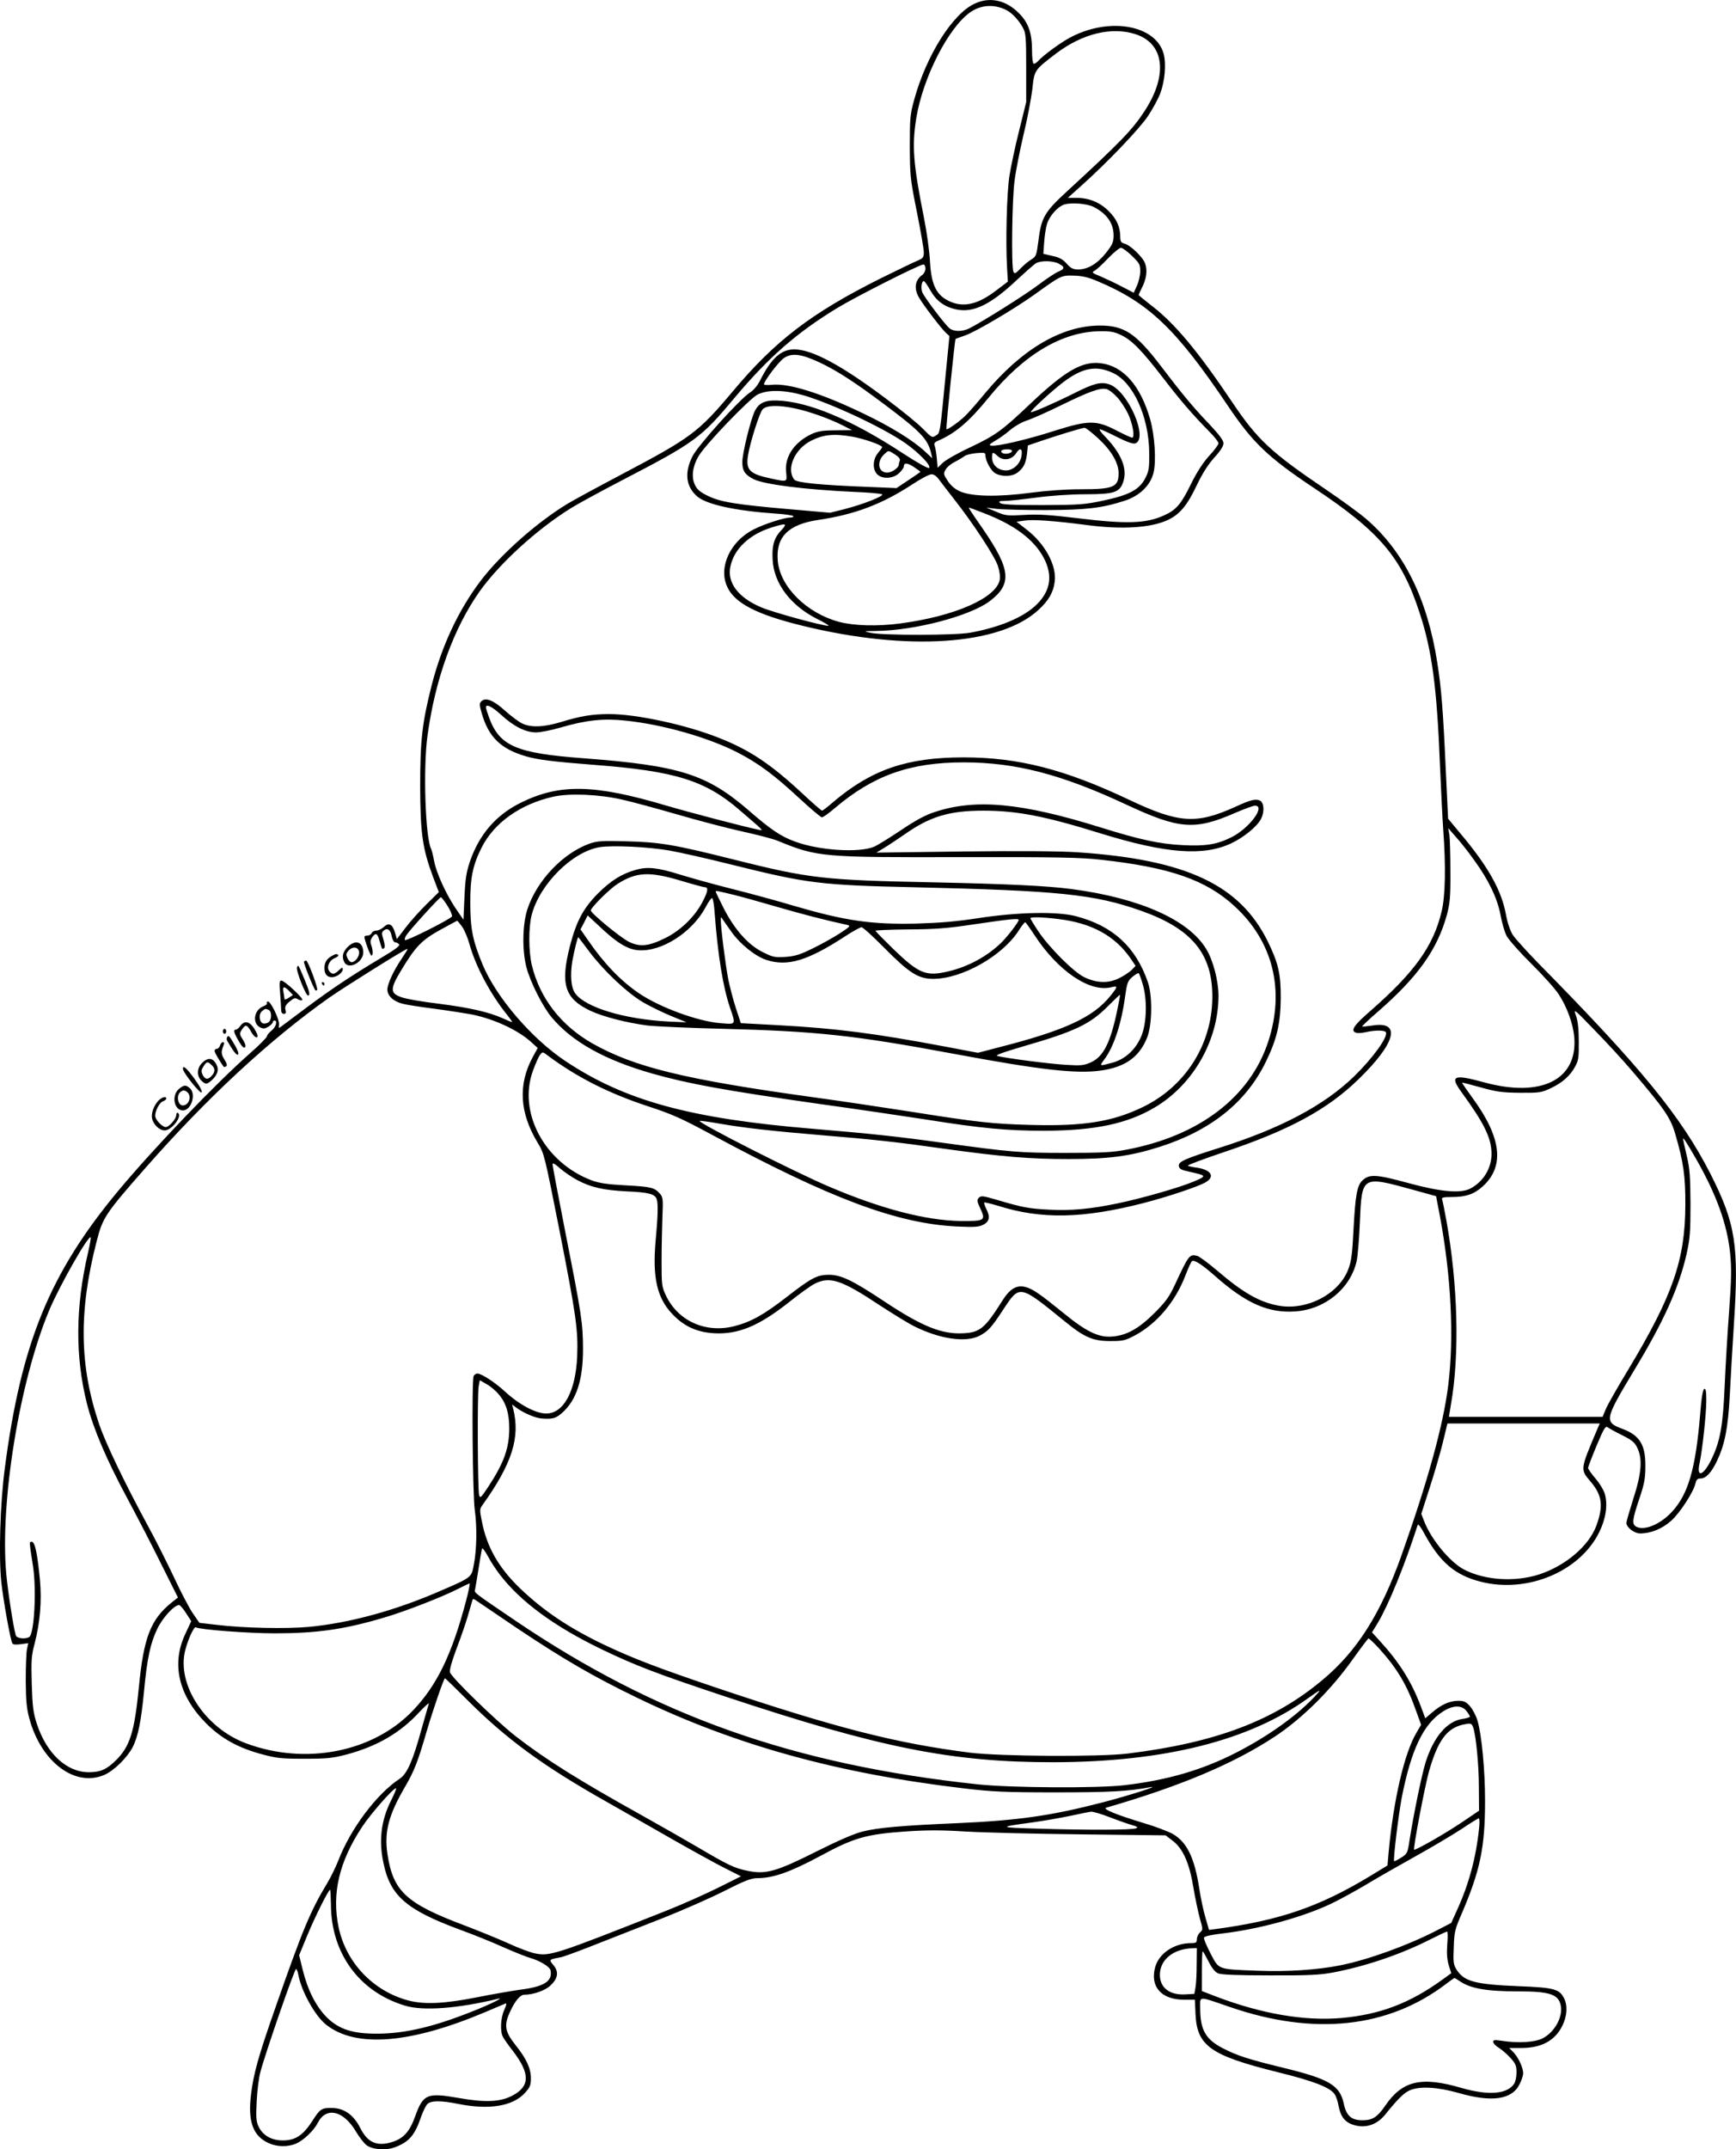 <?xml version="1.0" encoding="UTF-8"?>
<svg xmlns="http://www.w3.org/2000/svg" version="1.0" viewBox="0 0 1042.708 1290.634" preserveAspectRatio="xMidYMid meet">
  <g transform="translate(-54.129,1333.802) scale(0.1,-0.1)" fill="#000000" stroke="none">
    <path d="M6395 13316 c-133 -62 -289 -310 -362 -574 -25 -89 -27 -112 -27 -282 1 -177 2 -194 42 -393 23 -115 42 -224 42 -243 0 -31 -4 -37 -37 -51 -21 -8 -121 -57 -223 -107 -416 -208 -633 -374 -890 -681 -204 -243 -249 -276 -662 -494 -144 -76 -294 -157 -333 -181 -184 -113 -397 -302 -517 -460 -132 -174 -232 -387 -293 -623 -58 -229 -70 -331 -70 -612 1 -282 14 -373 77 -542 l35 -92 -74 -73 c-41 -40 -98 -104 -126 -141 l-52 -68 -11 38 c-15 52 -37 63 -67 35 -13 -12 -33 -22 -45 -22 -13 0 -25 -7 -28 -15 -4 -8 -15 -15 -25 -15 -10 0 -19 -3 -19 -7 0 -19 35 -113 42 -113 11 0 10 33 -1 63 -7 18 -5 30 5 46 22 31 32 26 45 -21 15 -51 15 -52 27 -44 6 4 5 23 -3 50 -12 38 -12 46 1 56 22 19 41 5 48 -34 4 -20 13 -36 19 -36 7 0 18 -5 25 -12 8 -8 -17 -28 -106 -81 -181 -108 -305 -191 -452 -301 -74 -55 -142 -106 -151 -113 -14 -10 -15 -9 -12 11 6 28 -53 149 -68 140 -6 -3 -8 -9 -4 -12 3 -3 -8 -11 -25 -18 -55 -23 -64 -103 -15 -126 19 -9 29 -7 50 6 14 9 25 21 25 26 0 6 5 10 10 10 20 0 9 -39 -17 -60 -15 -12 -28 -27 -28 -34 0 -7 -45 -53 -100 -101 -208 -183 -577 -568 -793 -827 -412 -495 -584 -915 -682 -1668 -28 -210 -37 -528 -21 -681 13 -118 55 -351 67 -370 4 -7 23 -8 51 -4 l44 6 -8 -38 c-4 -21 -7 -105 -7 -188 1 -120 5 -166 22 -228 71 -260 274 -413 450 -337 58 25 138 104 171 168 31 61 50 154 67 330 19 203 38 291 80 379 32 67 102 143 131 143 6 0 25 -22 42 -49 l31 -48 -35 -75 c-86 -181 -42 -371 125 -539 91 -91 194 -148 338 -186 85 -23 117 -26 252 -26 136 0 167 3 255 26 182 49 320 129 435 254 35 37 61 60 57 51 -3 -9 -22 -77 -43 -150 -53 -194 -87 -271 -132 -301 -139 -92 -295 -300 -369 -492 -15 -38 -44 -98 -65 -133 -102 -168 -150 -284 -313 -751 -102 -291 -131 -395 -146 -521 -20 -161 12 -249 106 -291 49 -23 113 -24 163 -4 46 20 108 78 133 127 49 96 152 73 226 -50 21 -36 51 -74 65 -85 38 -28 118 -34 174 -12 83 32 117 71 155 183 11 31 27 64 36 74 20 23 80 24 188 2 186 -37 327 -13 399 66 31 34 36 47 36 88 0 60 -27 118 -91 198 -65 82 -72 119 -35 200 31 68 62 104 87 104 53 0 124 25 155 54 47 43 53 83 20 123 -29 35 -30 34 44 48 19 4 123 42 230 85 107 42 285 112 395 155 110 44 270 114 355 157 124 63 163 78 200 78 96 0 199 37 378 133 205 111 276 131 522 148 124 8 211 8 350 -1 102 -6 414 -14 693 -17 l509 -6 41 -31 c63 -47 102 -134 126 -281 11 -66 29 -150 39 -187 19 -66 19 -68 1 -84 -11 -10 -19 -28 -19 -41 0 -19 -5 -23 -33 -23 -102 0 -193 -60 -217 -143 -33 -118 36 -197 173 -197 l65 0 4 -88 c9 -189 90 -247 493 -347 216 -53 316 -92 343 -133 8 -12 19 -44 23 -69 12 -61 33 -91 74 -109 76 -31 152 -11 206 56 74 92 114 132 148 146 61 26 165 20 293 -16 201 -58 322 -40 367 54 12 23 21 52 21 64 0 34 -28 93 -57 125 l-27 27 71 0 c122 0 203 43 248 133 29 58 33 123 10 167 -28 54 -61 63 -268 71 -267 11 -332 28 -378 101 -18 29 -20 46 -16 133 3 92 7 108 47 200 112 261 141 400 141 680 0 182 -20 397 -46 483 -9 29 -29 67 -45 85 -24 27 -35 32 -72 32 -51 -1 -101 -23 -156 -71 l-40 -34 -27 72 c-55 146 -127 262 -244 390 l-49 54 36 59 c65 110 162 348 238 585 3 9 17 -8 37 -45 95 -177 186 -255 342 -295 279 -71 594 60 711 296 40 80 53 164 35 229 -6 23 -31 65 -56 94 -25 29 -45 58 -45 64 0 7 23 67 51 134 44 105 54 121 67 110 8 -6 47 -28 86 -47 58 -29 75 -42 91 -75 33 -66 26 -155 -24 -308 -22 -70 -41 -135 -41 -143 0 -28 47 -64 83 -64 64 0 133 28 187 77 52 47 134 173 145 224 5 22 12 29 31 29 32 0 65 36 98 105 48 102 66 197 77 395 5 102 16 289 24 415 32 485 12 614 -141 916 -175 342 -413 634 -1034 1264 -70 72 -139 148 -153 170 -15 24 -32 73 -41 124 -26 142 -108 288 -268 478 l-79 95 -15 316 c-15 337 -26 469 -50 622 -60 383 -200 666 -426 861 -42 36 -153 117 -245 179 -328 222 -409 297 -562 525 -205 305 -345 473 -486 580 -41 32 -75 60 -75 62 0 2 9 21 19 41 28 54 35 105 21 146 -13 39 -89 113 -127 122 -18 5 -23 13 -23 38 0 61 -21 108 -69 156 -53 53 -118 80 -195 80 l-51 0 80 72 c155 138 351 343 402 420 28 42 61 103 73 135 28 74 37 178 20 240 -50 175 -336 221 -570 91 -60 -34 -154 -103 -184 -137 -10 -11 -23 -18 -27 -15 -5 3 -9 38 -9 78 0 107 -22 169 -80 226 -77 78 -175 99 -265 56z m194 -40 c33 -18 74 -62 97 -106 17 -31 19 -59 19 -240 l0 -205 -42 -170 c-24 -94 -50 -218 -59 -275 -16 -107 -23 -393 -14 -549 l5 -84 -70 -53 c-105 -81 -191 -103 -272 -69 -86 36 -118 98 -126 245 -3 58 -19 175 -36 260 -65 326 -73 432 -46 600 40 241 190 538 322 633 66 47 147 52 222 13z m772 -143 c174 -56 197 -245 55 -462 -72 -111 -144 -186 -467 -483 -135 -124 -154 -158 -171 -299 -11 -84 -13 -91 -42 -109 -17 -10 -47 -35 -66 -55 -30 -31 -35 -33 -42 -18 -13 33 -8 434 7 544 7 59 32 184 54 278 23 94 46 218 53 274 12 115 12 114 143 214 157 119 333 162 476 116z m-250 -1038 c78 -40 119 -98 119 -170 0 -40 -6 -55 -46 -106 -52 -65 -109 -99 -167 -99 -30 0 -44 7 -68 34 -23 26 -43 38 -86 47 l-55 13 5 70 c3 39 10 88 17 109 15 49 64 104 104 117 43 13 136 6 177 -15z m229 -293 c45 -44 50 -52 50 -93 0 -24 -9 -63 -20 -87 l-19 -42 -73 38 c-40 21 -98 48 -128 61 -49 20 -53 23 -35 33 11 5 48 39 81 74 34 35 69 64 78 64 9 0 39 -22 66 -48z m-440 -47 c39 -20 38 -32 -4 -49 -18 -8 -71 -43 -117 -78 -76 -58 -337 -222 -416 -262 -42 -21 -96 -20 -120 2 -31 27 -152 188 -162 215 -10 26 -4 67 9 67 5 0 22 -25 39 -55 36 -64 85 -100 156 -115 103 -22 207 29 363 176 54 50 106 96 117 102 29 16 101 15 135 -3z m-800 -29 c0 -14 -8 -31 -18 -38 -46 -32 -53 -84 -19 -140 28 -47 132 -183 160 -209 l21 -19 -18 -183 c-40 -416 -37 -397 -63 -414 -23 -15 -25 -14 -79 41 -30 31 -130 112 -221 180 -269 202 -445 296 -551 296 -79 0 -138 -53 -205 -186 -16 -32 -40 -60 -61 -73 -60 -38 -313 -318 -346 -384 -49 -99 -39 -182 30 -241 58 -48 227 -85 468 -102 56 -3 105 -11 108 -15 3 -5 -6 -9 -19 -9 -36 0 -153 -38 -217 -70 -142 -71 -215 -228 -161 -345 44 -99 179 -168 454 -235 628 -154 1184 -117 1414 94 61 55 91 106 99 169 14 98 -57 230 -171 317 l-58 45 49 7 c51 8 183 -2 374 -27 213 -28 384 -17 487 31 71 34 116 88 172 207 33 69 66 122 104 165 38 41 57 71 57 88 0 18 -25 51 -87 117 -94 98 -162 180 -286 343 -153 201 -223 248 -372 247 -227 -1 -467 -142 -685 -404 -52 -63 -108 -127 -125 -142 -36 -34 -104 -82 -109 -76 -4 5 50 539 55 542 2 1 29 11 58 21 60 20 297 160 417 246 158 114 161 115 233 113 49 -1 86 -9 141 -32 312 -131 475 -287 788 -752 148 -220 242 -309 512 -489 401 -266 530 -419 639 -755 73 -222 103 -446 121 -905 6 -146 15 -323 20 -395 16 -217 13 -398 -10 -491 -49 -207 -163 -365 -427 -596 -102 -88 -123 -121 -85 -132 9 -3 35 -1 57 4 52 12 112 13 120 0 16 -26 -77 -155 -192 -267 -180 -174 -441 -312 -812 -429 -206 -65 -243 -82 -239 -108 2 -17 15 -24 63 -34 106 -24 107 -25 24 -60 -89 -37 -314 -101 -454 -130 -163 -34 -280 -45 -410 -38 -122 6 -162 13 -319 60 -80 23 -92 25 -105 12 -13 -14 -12 -21 9 -66 33 -71 26 -75 -118 -74 -208 3 -476 72 -790 206 -205 87 -790 384 -778 395 2 2 55 -5 117 -16 143 -25 316 -45 629 -71 294 -24 440 -40 722 -80 353 -49 517 -62 748 -62 243 0 370 17 546 73 309 98 522 269 640 514 65 134 86 225 88 375 1 149 -14 214 -78 345 -168 340 -489 491 -1141 535 -104 7 -344 9 -685 5 l-525 -7 43 26 c24 14 79 51 123 81 155 110 271 145 477 145 201 0 371 -33 702 -136 395 -122 619 -139 787 -60 76 36 155 101 179 147 21 42 18 96 -6 109 -25 13 -56 6 -149 -37 -234 -106 -339 -99 -637 42 -386 183 -666 255 -995 255 -340 0 -553 -73 -784 -269 -32 -28 -62 -51 -66 -51 -4 0 -56 45 -116 101 -193 180 -321 265 -508 338 -198 78 -492 141 -654 141 -103 0 -174 -12 -291 -48 -103 -31 -181 -34 -233 -8 -21 10 -67 45 -102 76 -69 63 -117 82 -142 57 -13 -13 -13 -21 2 -73 41 -142 114 -213 263 -257 70 -21 166 -33 412 -52 485 -37 668 -93 874 -272 148 -127 145 -124 116 -118 -88 18 -412 103 -555 145 -433 129 -641 133 -873 19 -150 -73 -252 -191 -308 -354 -22 -66 -28 -104 -33 -215 l-6 -135 -44 64 c-59 86 -119 217 -132 288 -6 32 -14 65 -18 73 -35 67 -49 485 -22 680 46 339 156 643 312 865 120 169 345 375 552 503 37 23 174 98 305 166 437 227 474 254 672 491 205 245 375 394 618 542 109 67 497 263 520 263 6 0 12 -11 12 -24z m1175 -400 c65 -31 124 -91 255 -261 104 -135 170 -212 278 -322 29 -29 52 -59 52 -67 0 -8 -25 -42 -55 -74 -36 -40 -73 -95 -109 -168 -60 -123 -89 -157 -161 -190 -110 -50 -224 -54 -519 -18 -166 20 -234 25 -321 20 -103 -6 -114 -5 -170 19 l-60 25 65 -8 c36 -4 169 -7 295 -7 243 1 336 12 474 57 88 29 153 92 171 168 17 70 7 223 -20 319 -58 203 -162 322 -298 338 -112 13 -214 -46 -428 -249 -167 -158 -202 -183 -359 -258 -72 -33 -144 -75 -161 -91 l-31 -30 -5 58 c-3 32 -9 66 -13 75 -5 13 0 21 22 30 104 45 186 115 303 259 211 259 442 396 670 398 59 1 86 -4 125 -23z m-1812 -164 c103 -48 213 -119 394 -255 213 -160 258 -206 277 -291 l7 -30 -45 42 c-73 67 -204 148 -369 227 -258 124 -451 184 -553 172 -24 -2 -44 -1 -44 3 0 20 89 137 120 158 47 32 104 25 213 -26z m1764 -64 c121 -56 215 -263 217 -478 1 -94 -2 -111 -24 -154 -35 -68 -96 -101 -252 -134 -113 -24 -143 -26 -365 -27 -181 0 -245 3 -255 13 -10 9 -4 12 28 12 21 0 107 9 189 20 89 12 209 20 295 20 174 0 207 11 228 75 26 77 -10 167 -106 268 -26 26 -41 47 -34 47 7 0 53 -21 102 -46 57 -29 97 -43 109 -39 84 26 -44 319 -155 355 -50 17 -93 6 -208 -52 -118 -59 -257 -120 -263 -115 -6 7 134 135 200 184 114 84 194 98 294 51z m24 -145 c22 -24 52 -70 66 -100 29 -63 42 -143 24 -143 -6 0 -47 19 -92 42 -122 64 -169 64 -374 -1 -165 -53 -342 -94 -379 -89 -17 2 -13 8 24 30 25 14 65 43 89 64 24 21 69 47 100 57 31 10 126 52 211 94 162 79 227 103 266 95 13 -2 42 -24 65 -49z m-1886 12 c171 -50 474 -192 611 -286 83 -58 160 -137 146 -151 -5 -5 -69 30 -153 85 -314 206 -574 315 -763 320 -70 2 -106 -15 -130 -61 -25 -49 -76 -255 -76 -308 0 -53 15 -76 67 -103 63 -32 306 -63 608 -77 83 -3 156 -10 164 -14 17 -9 -111 -60 -228 -90 l-84 -21 -241 21 c-321 28 -417 43 -492 80 -48 23 -66 39 -79 67 -22 46 -14 110 21 170 40 70 307 347 356 372 61 30 160 28 273 -4z m-47 -80 c82 -17 205 -61 284 -101 l57 -29 -97 -1 c-75 0 -107 -5 -143 -21 -105 -48 -166 -136 -156 -229 6 -62 10 -61 -93 -39 -126 27 -150 50 -136 138 13 80 69 256 88 277 23 25 94 27 196 5z m1820 -180 c79 -73 122 -147 122 -208 0 -84 -29 -97 -228 -97 -90 0 -203 -8 -301 -21 -196 -26 -352 -23 -423 8 -31 14 -56 35 -74 63 -26 39 -27 44 -13 68 7 14 32 35 55 46 23 12 48 27 57 34 9 8 41 16 72 19 46 4 55 3 55 -11 0 -36 34 -97 61 -111 41 -22 101 -19 133 6 36 28 49 55 56 113 l5 49 85 29 c104 35 241 77 256 77 6 1 43 -28 82 -64z m-1478 11 c69 -12 180 -51 180 -63 0 -3 -11 -18 -25 -35 -32 -38 -34 -99 -5 -128 31 -31 96 -27 132 7 15 15 28 32 28 39 0 25 20 24 60 -2 22 -15 40 -28 40 -29 0 -1 -32 -24 -72 -50 l-72 -48 -166 7 c-287 11 -433 25 -448 44 -50 64 2 183 100 233 75 38 138 44 248 25z m1016 -120 c-10 -51 -59 -90 -105 -82 -43 6 -71 37 -71 77 0 34 4 35 33 9 33 -32 86 -24 112 17 24 38 40 27 31 -21z m-56 35 c0 -13 -34 -23 -54 -15 -9 3 -13 10 -10 15 7 12 64 12 64 0z m-703 -22 c22 -14 32 -27 29 -36 -3 -8 -6 -19 -6 -24 0 -20 -42 -49 -70 -49 -54 0 -65 66 -18 110 27 25 23 25 65 -1z m260 -145 c10 -14 54 -71 97 -126 113 -144 241 -339 261 -398 10 -31 15 -64 11 -84 -21 -109 -271 -219 -599 -262 -136 -18 -276 -14 -367 10 -195 53 -353 211 -367 365 -13 144 62 220 244 247 218 32 383 95 562 212 51 34 104 62 117 62 14 0 30 -11 41 -26z m268 -205 c189 -72 305 -159 365 -270 56 -106 42 -199 -43 -282 -78 -76 -221 -136 -397 -168 -89 -17 -530 -17 -600 -1 -44 10 -44 10 34 11 234 3 563 90 682 179 135 103 127 189 -39 431 -80 115 -90 131 -85 131 2 0 39 -14 83 -31z m-1210 -104 c-44 -46 -58 -92 -53 -178 7 -142 107 -275 268 -356 45 -22 75 -41 67 -41 -37 0 -329 80 -401 110 -141 59 -210 150 -187 249 23 104 113 189 245 231 90 28 99 26 61 -15z m-1682 -1111 c74 -68 145 -104 208 -104 26 0 93 13 150 30 152 44 256 55 385 41 225 -23 499 -101 676 -192 126 -65 220 -135 373 -277 66 -61 126 -112 133 -112 7 0 41 24 76 54 233 198 453 276 776 276 311 0 588 -72 977 -254 315 -147 410 -155 647 -52 58 25 114 46 125 46 67 0 -34 -136 -140 -189 -88 -44 -155 -55 -294 -48 -139 7 -259 33 -495 107 -475 148 -750 173 -994 92 -57 -18 -115 -50 -203 -109 -67 -45 -140 -90 -160 -99 -91 -39 -335 -23 -478 31 -85 31 -146 73 -275 185 -253 219 -415 271 -998 315 -399 30 -499 73 -562 241 -11 30 -20 59 -20 64 0 24 37 5 93 -46z m727 -508 c58 -13 206 -53 330 -89 124 -36 299 -82 390 -102 91 -20 188 -45 215 -57 237 -97 265 -99 1100 -97 570 1 715 -2 833 -15 421 -46 638 -122 810 -281 229 -211 301 -501 202 -808 -108 -336 -416 -571 -855 -653 -82 -16 -148 -19 -365 -19 -279 0 -328 5 -731 60 -280 39 -442 56 -789 85 -733 61 -1124 168 -1482 406 -202 134 -416 383 -498 580 -59 142 -74 215 -74 369 -1 150 15 229 69 335 75 148 233 260 430 304 98 22 277 14 415 -18z m5117 -365 c86 -118 138 -228 157 -327 8 -45 24 -101 36 -125 12 -23 79 -99 149 -168 70 -69 144 -152 164 -183 51 -77 87 -179 94 -258 21 -255 -197 -365 -539 -272 -186 51 -210 41 -140 -56 140 -192 182 -279 182 -375 -1 -85 -48 -163 -125 -205 -58 -32 -177 -22 -375 32 -190 52 -234 55 -275 16 -33 -31 -43 -89 -54 -295 -7 -144 -13 -191 -31 -238 -56 -150 -251 -251 -421 -219 -113 21 -212 77 -369 212 -52 44 -106 84 -119 87 -45 11 -50 4 -132 -172 -35 -75 -55 -103 -123 -171 -95 -95 -169 -136 -257 -142 -79 -6 -154 30 -287 139 -142 115 -187 147 -229 158 -54 15 -95 -8 -141 -81 -103 -164 -134 -191 -232 -196 -130 -8 -250 40 -480 193 -190 126 -258 158 -330 158 -71 0 -105 -18 -257 -136 -134 -104 -213 -148 -313 -173 -171 -43 -337 32 -409 185 -25 53 -26 64 -26 206 0 83 3 202 5 266 5 106 3 119 -15 139 -33 37 -53 42 -204 50 -113 6 -159 13 -206 30 -283 107 -445 409 -352 660 15 41 34 84 42 94 15 19 16 19 47 -5 175 -130 366 -227 604 -305 141 -46 199 -72 379 -169 714 -385 1115 -535 1475 -552 106 -5 131 -3 158 11 37 19 42 48 16 97 -8 17 -13 33 -11 36 3 2 41 -7 84 -20 259 -82 509 -77 874 17 147 38 328 99 371 124 59 34 35 75 -50 88 -26 3 -51 9 -56 12 -5 3 95 41 224 84 386 130 614 253 801 435 224 217 259 351 84 323 -32 -5 -60 -8 -62 -6 -2 2 41 43 97 91 238 208 354 370 412 580 18 69 22 105 21 260 0 99 -3 198 -6 220 l-7 40 47 -54 c27 -29 76 -92 110 -140z m-6168 -272 c18 -29 30 -57 27 -64 -6 -15 -274 -150 -282 -142 -4 4 0 17 8 29 23 35 199 228 207 228 5 0 22 -23 40 -51z m86 -123 c14 -18 35 -67 46 -107 37 -134 127 -303 227 -426 19 -24 32 -43 29 -43 -2 0 -30 11 -60 25 -85 37 -195 62 -382 86 -93 11 -192 28 -220 38 -71 23 -72 50 -6 159 87 145 124 184 236 246 55 30 101 55 102 55 1 1 14 -14 28 -33z m-331 -148 c-4 -7 -20 -31 -34 -53 -45 -66 -81 -145 -82 -178 -1 -37 35 -72 90 -86 20 -6 109 -20 197 -31 88 -12 190 -28 226 -35 132 -28 270 -92 349 -163 l41 -37 -30 -55 c-89 -164 -79 -334 29 -513 40 -65 42 -75 130 -519 103 -525 114 -606 108 -765 -9 -209 -81 -343 -186 -343 -63 0 -164 54 -250 134 -56 52 -139 106 -163 106 -9 0 -20 -7 -23 -16 -12 -31 -6 -717 7 -804 14 -99 12 -238 -6 -329 -14 -76 -12 -75 -205 -158 -267 -116 -537 -190 -782 -214 -137 -13 -391 -8 -558 12 l-103 12 -40 58 c-22 32 -73 130 -113 216 -41 87 -111 226 -156 308 -141 260 -254 496 -293 610 -119 352 -124 677 -15 1100 36 141 52 165 288 434 372 424 750 775 1110 1029 93 65 456 292 468 292 2 0 0 -6 -4 -12z m-830 -354 c20 -8 21 -57 1 -74 -8 -6 -22 -10 -32 -8 -25 5 -30 58 -7 75 21 15 18 15 38 7z m8192 -369 c192 -225 230 -280 258 -378 49 -169 61 -251 60 -427 -1 -325 -75 -540 -339 -980 -65 -107 -127 -216 -138 -242 l-20 -48 -461 0 -462 0 12 73 c53 300 42 721 -27 1105 -11 62 -23 120 -26 128 -4 11 7 14 57 14 84 0 133 16 184 61 137 121 117 296 -59 535 -35 48 -63 89 -62 91 2 1 52 -12 113 -29 94 -26 126 -31 234 -32 117 -1 129 1 185 27 70 33 118 75 148 132 19 34 22 55 21 150 0 76 -6 124 -17 155 -16 43 -12 41 109 -85 70 -71 173 -183 230 -250z m382 -525 c123 -215 187 -393 205 -566 9 -92 8 -156 -6 -350 -10 -132 -22 -336 -27 -454 -10 -228 -26 -322 -74 -424 -50 -109 -98 -129 -76 -32 16 74 40 294 40 374 0 54 -3 73 -12 70 -9 -3 -17 -53 -25 -153 -27 -328 -72 -481 -171 -587 -69 -74 -164 -113 -212 -88 -28 15 -25 41 17 166 31 92 37 123 37 199 1 126 -34 183 -133 221 -116 43 -114 54 63 349 182 300 272 502 318 705 20 91 23 131 23 300 -1 165 -4 209 -23 290 -12 52 -22 96 -22 99 0 12 22 -22 78 -119z m-6720 -128 c82 -44 158 -61 297 -68 134 -6 171 -16 181 -48 9 -27 7 -102 -7 -251 -19 -215 8 -338 96 -433 71 -77 150 -114 255 -120 146 -8 269 43 451 187 63 50 132 100 155 111 91 45 160 22 389 -130 77 -50 169 -107 205 -125 154 -78 313 -101 395 -58 51 27 70 47 144 160 97 147 96 147 363 -70 122 -100 173 -122 278 -122 78 0 90 3 150 35 131 71 241 202 301 358 17 45 35 84 40 87 14 9 60 -20 139 -90 187 -165 320 -223 481 -212 180 12 332 138 369 303 6 27 15 130 19 231 12 282 11 281 317 197 l141 -39 22 -115 c68 -362 87 -729 51 -1020 -30 -241 -122 -574 -282 -1025 -124 -347 -265 -571 -471 -743 -292 -246 -644 -379 -1172 -444 -173 -21 -760 -17 -945 5 -443 56 -805 148 -1525 390 -349 118 -496 174 -670 256 -214 102 -365 203 -509 340 -130 125 -201 249 -231 406 -13 64 -13 72 4 95 177 247 228 405 185 577 l-7 27 31 -23 c43 -30 111 -59 147 -61 68 -5 86 1 126 37 83 75 122 196 122 378 0 156 -9 212 -104 693 -43 221 -79 409 -79 418 0 11 14 4 45 -24 24 -21 71 -53 103 -70z m-2938 -436 c-76 -326 -78 -625 -6 -909 38 -149 118 -336 238 -559 60 -112 154 -293 208 -403 l100 -200 -38 -30 c-126 -102 -168 -209 -197 -512 -26 -263 -53 -351 -135 -433 -57 -57 -95 -74 -165 -74 -134 0 -254 112 -313 292 -21 66 -26 101 -30 238 -4 140 -2 171 17 241 33 129 44 256 32 385 -15 157 -30 228 -49 228 -16 0 -16 6 8 -150 21 -141 7 -403 -23 -422 -24 -15 -75 -9 -81 10 -14 47 -46 253 -57 368 -39 429 79 1155 257 1582 62 148 236 454 250 440 2 -3 -5 -44 -16 -92z m2466 -850 c45 -52 64 -114 64 -206 0 -119 -33 -209 -128 -353 -43 -64 -47 -68 -53 -46 -9 31 -11 602 -3 651 l7 38 40 -23 c22 -12 55 -39 73 -61z m6598 -213 c-102 -241 -102 -238 -39 -312 70 -82 78 -147 34 -266 -45 -121 -186 -240 -342 -291 -146 -47 -325 -36 -450 28 -85 43 -200 182 -242 292 l-17 43 50 156 c28 85 63 207 79 271 l28 116 458 0 457 0 -16 -37z m-6590 -871 c125 -163 327 -311 611 -448 206 -99 332 -147 750 -286 922 -306 1355 -393 1970 -392 661 2 1172 130 1524 385 72 51 80 55 53 25 -104 -118 -287 -251 -489 -354 -202 -103 -411 -164 -668 -194 -163 -19 -678 -16 -880 5 -1107 119 -1930 410 -2775 981 -262 178 -251 169 -245 191 2 11 12 67 21 125 9 58 18 111 20 118 2 8 17 -11 34 -42 16 -31 49 -82 74 -114z m-204 -159 c-85 -321 -174 -505 -319 -657 -239 -250 -646 -330 -1003 -196 -246 92 -417 354 -364 559 18 69 53 144 64 137 23 -14 315 -36 474 -36 254 0 420 24 658 95 127 37 351 125 445 173 33 17 63 31 67 32 3 0 -6 -48 -22 -107z m311 -165 c277 -185 455 -288 713 -413 588 -285 1204 -456 1966 -546 169 -20 243 -24 550 -24 324 0 438 6 570 31 67 12 -135 -52 -285 -91 -312 -81 -512 -109 -874 -125 -328 -14 -478 -27 -568 -50 -52 -13 -146 -54 -278 -120 -241 -121 -304 -139 -414 -116 -79 16 -118 35 -303 144 -73 43 -221 127 -328 187 -381 212 -578 335 -760 476 -116 90 -388 354 -396 385 -4 14 12 68 39 141 25 65 55 152 67 193 12 41 24 83 27 93 4 16 7 16 23 5 10 -7 123 -83 251 -170z m5170 -115 c112 -123 171 -222 227 -382 l29 -80 -28 -48 c-73 -123 -138 -404 -167 -717 l-7 -80 -105 -64 c-305 -184 -540 -265 -921 -317 l-46 -6 -21 73 c-12 40 -29 118 -37 173 -29 188 -74 280 -159 330 -25 14 -102 44 -173 65 -169 51 -253 86 -227 93 445 129 766 264 1014 428 162 107 336 279 465 461 50 70 93 127 96 127 4 1 31 -25 60 -56z m-5465 -321 c230 -229 450 -390 824 -601 102 -58 280 -159 395 -225 116 -66 257 -144 314 -173 l103 -52 -138 -69 c-77 -38 -213 -99 -304 -135 -679 -269 -707 -278 -799 -258 -28 6 -100 33 -160 61 -60 27 -176 74 -257 105 -354 133 -432 205 -466 432 -19 132 7 232 107 403 55 95 76 149 130 335 39 132 102 315 109 315 2 0 66 -62 142 -138z m5993 -58 c12 -15 21 -30 21 -34 0 -4 -20 -11 -45 -14 -93 -14 -172 -108 -220 -257 -24 -76 -72 -310 -97 -468 -12 -81 -14 -85 -51 -108 -22 -14 -40 -23 -42 -21 -7 7 26 277 45 378 57 292 131 447 249 521 60 38 112 39 140 3z m40 -97 c17 -45 35 -224 35 -362 l1 -140 -96 -65 c-101 -69 -287 -175 -294 -169 -7 7 64 380 89 469 52 183 106 258 201 281 49 11 55 10 64 -14z m-6499 -441 c-60 -120 -75 -241 -45 -378 41 -195 138 -279 460 -398 77 -28 194 -75 260 -105 66 -29 138 -58 160 -64 57 -16 119 -53 123 -75 13 -65 -38 -98 -183 -116 -49 -7 -167 -27 -261 -46 -193 -38 -313 -44 -409 -19 -212 56 -375 227 -420 440 -42 202 3 394 142 604 53 80 186 231 203 231 4 0 -9 -33 -30 -74z m4316 -100 c49 -19 109 -40 133 -47 35 -10 40 -14 25 -20 -25 -10 -290 -11 -584 -2 -247 7 -248 9 -35 38 66 9 167 27 225 39 58 13 115 24 126 25 12 0 62 -14 110 -33z m2219 -68 c-18 -174 -61 -334 -131 -487 l-36 -80 -87 -45 c-174 -90 -414 -177 -582 -210 -135 -27 -315 -39 -494 -32 -243 9 -231 5 -283 104 -24 46 -42 89 -39 95 3 8 49 18 113 25 220 26 486 99 656 181 46 22 137 72 203 111 66 40 201 117 300 172 99 55 223 129 275 163 52 35 99 64 103 64 5 1 6 -27 2 -61z m-6896 -457 c1 -293 171 -525 446 -607 108 -33 317 -17 560 42 37 9 -52 -35 -151 -74 -237 -95 -408 -135 -574 -136 -151 -1 -233 26 -307 99 -64 65 -114 163 -144 286 l-21 86 51 124 c46 110 125 269 135 269 2 0 4 -40 5 -89z m6705 -238 c-4 -56 -1 -92 9 -126 l15 -48 -51 -37 c-197 -143 -376 -211 -609 -232 -223 -19 -481 25 -758 131 l-80 31 0 119 c0 65 2 119 5 119 3 0 18 -27 35 -60 20 -40 40 -65 58 -72 18 -8 120 -12 312 -12 231 -1 302 3 376 17 201 38 414 111 592 202 48 24 90 44 95 44 4 1 5 -34 1 -76z m-1505 -120 c0 -54 -3 -116 -7 -138 l-7 -40 -52 -3 c-97 -6 -156 40 -155 119 1 89 80 154 195 158 l27 1 -1 -97z m-5395 -67 c19 -98 100 -244 166 -296 178 -141 505 -115 957 76 59 25 114 48 120 51 9 3 6 -10 -7 -38 -22 -49 -26 -129 -8 -162 6 -12 33 -51 60 -85 105 -137 103 -213 -5 -269 -74 -38 -163 -41 -322 -13 -189 33 -212 23 -260 -110 -33 -93 -71 -135 -143 -156 -88 -26 -143 -1 -186 84 -42 83 -99 122 -176 122 -57 0 -67 -6 -114 -80 -55 -85 -101 -115 -176 -115 -68 0 -120 30 -145 82 -15 31 -17 55 -12 152 3 64 13 143 22 176 30 114 207 625 215 620 4 -3 11 -20 14 -39z m6974 -34 c65 -45 161 -62 352 -62 191 0 243 -18 256 -86 13 -68 -37 -159 -109 -196 -46 -24 -147 -30 -244 -15 -44 7 -53 6 -53 -6 0 -9 15 -25 34 -36 19 -12 50 -39 70 -61 31 -34 36 -47 36 -88 0 -26 -7 -57 -15 -68 -43 -62 -155 -70 -315 -24 -242 71 -356 44 -459 -107 -46 -67 -75 -86 -132 -87 -70 -1 -101 25 -117 102 -24 108 -88 146 -358 212 -214 52 -282 74 -367 118 -105 54 -137 111 -137 241 0 75 -17 74 179 7 505 -174 950 -126 1297 138 26 20 49 36 51 36 3 0 17 -8 31 -18z M4082 8272 c-161 -58 -317 -223 -373 -394 -30 -91 -32 -247 -6 -348 23 -88 96 -233 150 -299 123 -148 319 -258 607 -340 221 -62 428 -100 995 -181 231 -32 521 -75 644 -94 338 -54 492 -68 716 -68 303 1 498 42 664 141 230 137 381 403 381 670 0 88 -32 212 -73 279 -105 176 -399 307 -807 361 -151 20 -385 31 -850 41 -639 13 -728 23 -1175 135 -362 91 -448 106 -650 111 -149 4 -177 2 -223 -14z m478 -41 c63 -11 232 -49 375 -85 459 -114 531 -123 1100 -136 864 -20 1078 -42 1357 -140 310 -109 434 -261 431 -525 -3 -281 -163 -532 -418 -655 -182 -88 -356 -116 -675 -107 -226 6 -319 16 -734 82 -155 24 -414 63 -576 85 -767 106 -1068 180 -1320 322 -188 107 -316 271 -364 469 -20 83 -21 227 -1 304 49 185 244 379 409 406 77 12 287 2 416 -20z M4361 8115 c-86 -24 -151 -65 -229 -143 -88 -89 -129 -166 -168 -317 -58 -227 -31 -313 122 -386 76 -36 220 -73 344 -89 52 -6 257 -15 455 -20 560 -14 789 -39 1385 -150 515 -96 733 -121 880 -101 149 20 235 81 282 200 30 77 32 250 4 331 -73 212 -210 338 -431 396 -112 30 -351 25 -585 -11 -137 -21 -235 -29 -377 -33 -271 -6 -427 17 -738 108 -93 28 -258 73 -366 100 -108 27 -247 66 -309 85 -137 43 -198 50 -269 30z m268 -65 c73 -22 139 -40 147 -40 22 0 17 -27 -18 -93 -46 -86 -130 -167 -219 -211 -103 -51 -154 -56 -221 -23 -50 25 -228 171 -228 188 0 17 113 129 160 159 113 72 191 76 379 20z m326 -87 c33 -8 145 -39 248 -69 158 -46 293 -81 427 -110 22 -5 18 -10 -45 -51 -39 -25 -112 -66 -162 -90 -75 -37 -106 -47 -163 -51 -64 -4 -76 -2 -134 27 -89 43 -170 134 -236 261 -27 54 -50 101 -50 104 0 7 12 4 115 -21z m-121 -110 c19 -251 50 -442 91 -563 37 -108 39 -104 -57 -96 -136 11 -364 95 -488 179 -112 76 -211 180 -306 318 l-46 66 22 42 21 42 70 -65 c104 -99 169 -139 234 -144 139 -11 323 106 405 259 17 33 35 57 39 54 5 -2 12 -44 15 -92z m103 -114 c52 -72 142 -144 207 -165 127 -42 248 -6 479 145 43 28 85 51 93 51 8 0 70 -56 137 -124 148 -150 204 -186 293 -186 173 0 416 137 514 290 18 28 35 50 39 50 3 0 28 -35 55 -76 139 -214 330 -345 459 -315 44 11 44 6 -2 -51 -103 -129 -275 -208 -666 -308 l-130 -34 -195 37 c-430 81 -659 110 -1007 129 l-222 12 -30 91 c-16 49 -36 126 -45 170 -16 80 -47 322 -45 360 0 19 1 19 12 1 7 -10 31 -45 54 -77z m1963 80 c199 -24 338 -101 431 -235 l31 -46 -23 -24 c-13 -13 -47 -36 -76 -50 -65 -32 -133 -30 -209 6 -63 30 -213 180 -277 277 -26 39 -47 74 -47 77 0 9 77 7 170 -5z m-240 -5 c0 -12 -61 -92 -101 -133 -83 -83 -201 -148 -322 -176 -134 -32 -176 -14 -329 133 -59 58 -108 107 -108 111 0 3 89 7 198 8 162 1 232 6 397 31 203 30 265 37 265 26z m-2578 -192 c85 -113 225 -245 319 -301 40 -24 117 -61 169 -83 l95 -39 -112 5 c-261 14 -494 84 -556 168 -26 34 -32 109 -18 195 11 61 31 143 36 143 1 0 31 -40 67 -88z m3323 -194 c27 -91 24 -225 -5 -303 -32 -84 -96 -146 -176 -168 -80 -22 -80 -22 -52 16 59 77 105 216 128 387 11 76 15 88 43 112 18 14 34 25 38 22 3 -2 14 -32 24 -66z m-154 -160 c-40 -192 -83 -277 -159 -310 -41 -18 -58 -20 -151 -14 -98 6 -355 39 -409 53 -17 4 31 21 160 59 305 88 397 132 503 239 39 39 71 70 73 69 2 -1 -6 -44 -17 -96z M2629 7651 c-30 -31 -36 -59 -19 -92 25 -46 113 0 113 59 0 65 -46 81 -94 33z m69 -29 c4 -26 -23 -62 -45 -62 -7 0 -19 11 -25 25 -9 21 -8 28 7 45 25 27 59 22 63 -8z M2535 7598 c-31 -17 -45 -39 -45 -73 0 -36 15 -55 45 -55 28 0 65 27 65 47 0 14 -4 13 -23 -5 -27 -26 -40 -27 -57 -7 -19 23 -3 65 31 79 16 7 26 15 22 19 -9 9 -14 8 -38 -5z M2367 7564 c-5 -5 57 -161 69 -173 2 -2 7 -1 10 2 8 8 -55 177 -66 177 -4 0 -9 -3 -13 -6z M2325 7528 c-7 -17 53 -168 66 -168 15 0 10 23 -22 100 -37 87 -37 88 -44 68z M2224 7373 c3 -42 6 -87 6 -100 0 -14 6 -23 16 -23 12 0 15 6 10 24 -5 19 1 30 25 50 25 21 33 24 49 14 11 -7 22 -9 27 -5 9 9 -106 116 -126 117 -11 0 -13 -14 -7 -77z m55 13 l22 -23 -26 -17 c-14 -9 -25 -12 -25 -7 0 4 -3 23 -6 40 -8 37 4 40 35 7z M2475 7430 c3 -5 8 -10 11 -10 2 0 4 5 4 10 0 6 -5 10 -11 10 -5 0 -7 -4 -4 -10z M1985 7178 c-8 -13 -21 -23 -28 -23 -16 -1 -11 -19 20 -72 17 -29 29 -41 36 -34 6 6 2 22 -13 46 -21 33 -21 37 -6 60 22 34 31 32 57 -15 24 -43 51 -41 29 1 -32 62 -67 75 -95 37z M1880 7145 c0 -8 5 -15 10 -15 6 0 10 7 10 15 0 8 -4 15 -10 15 -5 0 -10 -7 -10 -15z M1906 7111 c-4 -6 -4 -17 0 -23 38 -65 56 -88 65 -83 6 4 -1 25 -17 53 -34 59 -40 66 -48 53z M1863 7060 c-3 -11 -12 -20 -19 -20 -8 0 -14 -6 -14 -13 0 -9 35 -69 56 -96 1 -1 8 0 14 4 7 4 4 18 -11 41 -20 33 -21 46 -4 87 4 10 3 17 -5 17 -6 0 -14 -9 -17 -20z M1755 6955 c-31 -30 -33 -77 -5 -105 27 -27 36 -25 71 9 32 33 37 65 13 99 -20 29 -49 28 -79 -3z m57 -12 c22 -20 23 -41 1 -65 -22 -25 -41 -23 -55 7 -9 19 -8 29 6 50 19 30 24 30 48 8z M1640 6920 c0 -22 103 -151 112 -142 6 6 -9 35 -42 81 -48 66 -70 85 -70 61z M1615 6798 c-45 -39 -28 -128 25 -128 50 0 81 98 42 133 -25 22 -36 21 -67 -5z m53 -20 c26 -26 7 -78 -29 -78 -28 0 -40 55 -17 78 7 7 17 12 23 12 6 0 16 -5 23 -12z M1492 6728 c-28 -31 -44 -77 -37 -108 9 -37 45 -70 75 -70 43 0 109 87 80 105 -5 3 -10 -2 -10 -13 0 -22 -43 -72 -63 -72 -18 0 -54 34 -62 59 -8 27 22 89 46 96 10 4 19 11 19 16 0 17 -26 9 -48 -13z"></path>
  </g>
</svg>
